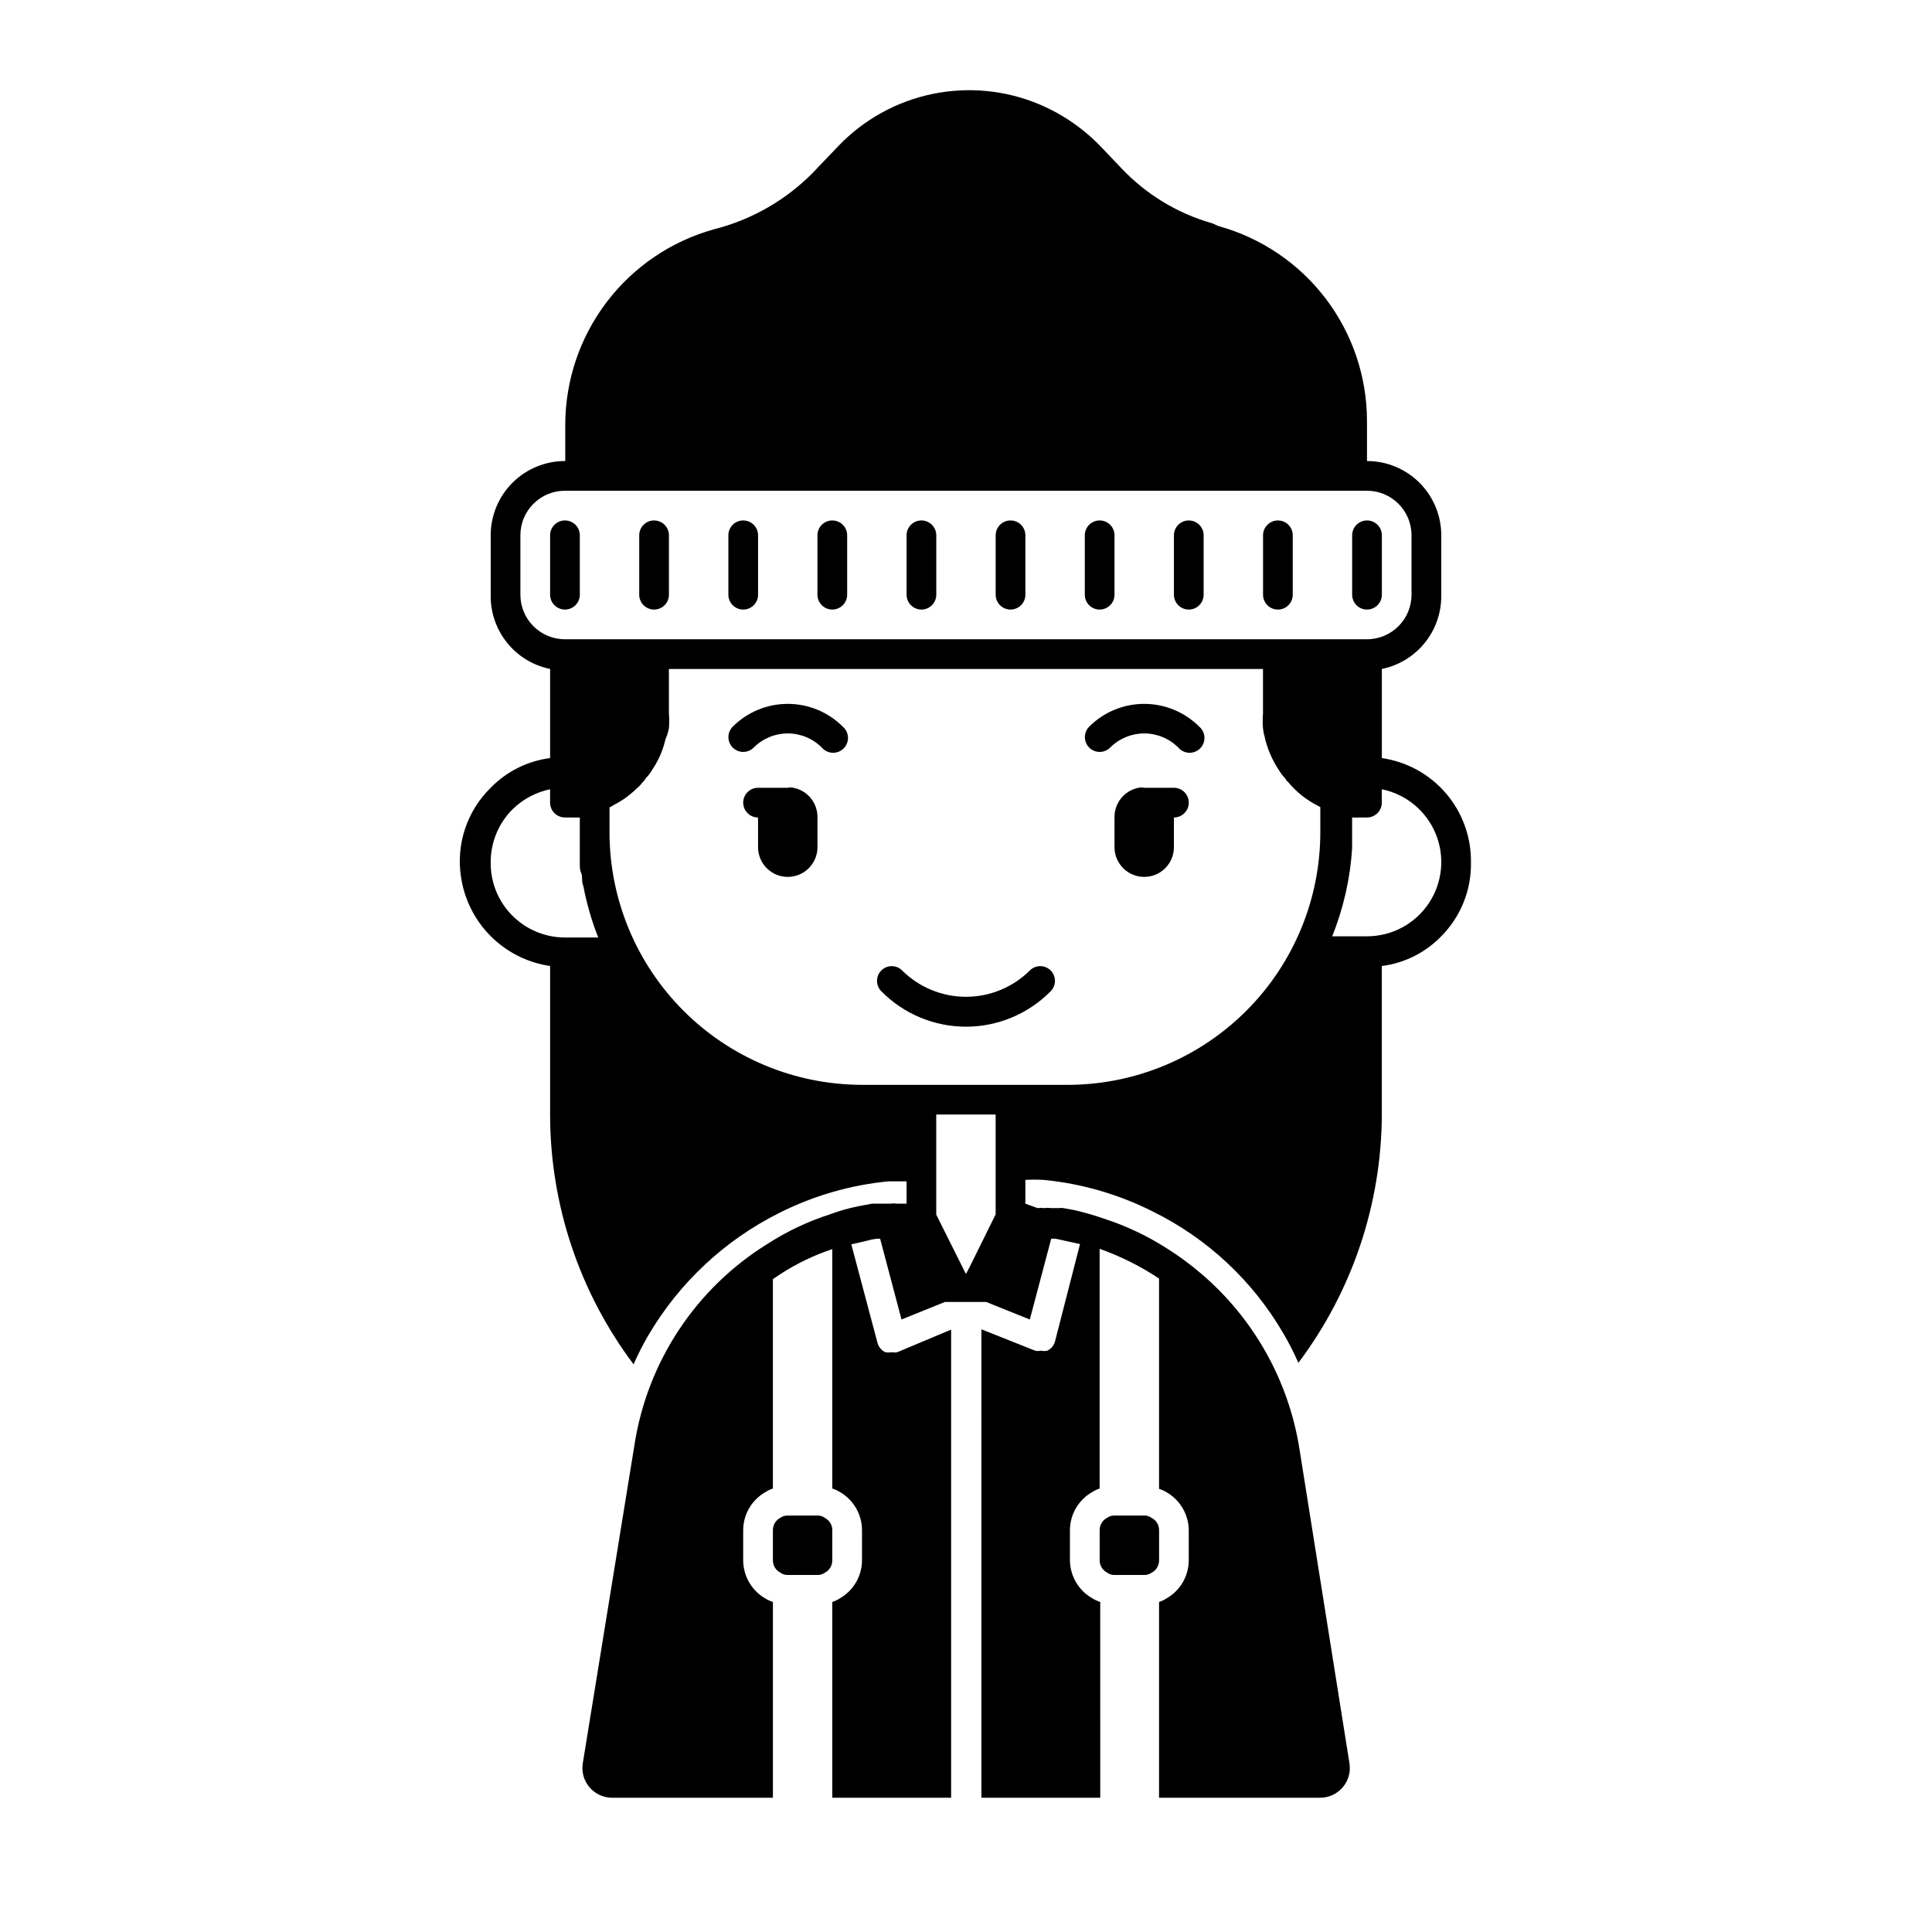 <?xml version="1.0" encoding="UTF-8"?>
<!-- Uploaded to: ICON Repo, www.svgrepo.com, Generator: ICON Repo Mixer Tools -->
<svg fill="#000000" width="800px" height="800px" version="1.1" viewBox="144 144 512 512" xmlns="http://www.w3.org/2000/svg">
 <g>
  <path d="m364.57 549.57c0.031-1.387-0.73-2.672-1.969-3.305-0.562-0.434-1.258-0.656-1.969-0.629h-7.871c-0.672-0.023-1.332 0.168-1.887 0.551-1.281 0.637-2.078 1.953-2.047 3.383v7.871c-0.035 1.391 0.73 2.676 1.965 3.309 0.566 0.43 1.262 0.652 1.969 0.629h7.871c0.676 0.023 1.336-0.172 1.891-0.551 1.277-0.637 2.074-1.957 2.047-3.387z"/>
  <path d="m451.17 549.57c0.031-1.387-0.734-2.672-1.969-3.305-0.562-0.434-1.258-0.656-1.969-0.629h-7.871c-0.672-0.023-1.336 0.168-1.891 0.551-1.277 0.637-2.074 1.953-2.047 3.383v7.871c-0.031 1.391 0.734 2.676 1.969 3.309 0.562 0.43 1.258 0.652 1.969 0.629h7.871c0.672 0.023 1.336-0.172 1.891-0.551 1.277-0.637 2.074-1.957 2.047-3.387z"/>
  <path d="m416.92 401.18c-4.496 4.469-10.582 6.981-16.922 6.981-6.344 0-12.43-2.512-16.926-6.981-1.523-1.523-3.988-1.523-5.512 0-1.52 1.52-1.52 3.988 0 5.512 5.918 6.008 14 9.391 22.438 9.391 8.434 0 16.516-3.383 22.434-9.391 1.523-1.523 1.523-3.992 0-5.512-1.52-1.523-3.988-1.523-5.512 0z"/>
  <path d="m338.2 336.55c-0.746 0.738-1.164 1.746-1.164 2.793 0 1.051 0.418 2.055 1.164 2.797 1.531 1.5 3.981 1.5 5.512 0 2.394-2.414 5.652-3.773 9.051-3.773s6.66 1.359 9.055 3.773c0.719 0.824 1.75 1.316 2.848 1.352 1.094 0.031 2.156-0.391 2.926-1.172s1.18-1.848 1.129-2.941c-0.051-1.098-0.555-2.121-1.395-2.828-3.863-3.856-9.102-6.019-14.562-6.019s-10.695 2.164-14.562 6.019z"/>
  <path d="m438.18 342.14c2.391-2.414 5.652-3.773 9.051-3.773 3.398 0 6.66 1.359 9.055 3.773 0.719 0.824 1.75 1.316 2.844 1.352 1.098 0.031 2.156-0.391 2.93-1.172 0.77-0.781 1.176-1.848 1.129-2.941-0.051-1.098-0.555-2.121-1.395-2.828-3.867-3.856-9.102-6.019-14.562-6.019-5.461 0-10.695 2.164-14.562 6.019-0.746 0.738-1.164 1.746-1.164 2.793 0 1.051 0.418 2.055 1.164 2.797 1.531 1.5 3.981 1.5 5.512 0z"/>
  <path d="m354.26 352.77c-0.492-0.117-1.004-0.117-1.496 0h-7.871c-2.176 0-3.938 1.762-3.938 3.938 0 2.172 1.762 3.934 3.938 3.934v7.875c0 4.348 3.523 7.871 7.871 7.871s7.871-3.523 7.871-7.871v-7.875c0.07-3.824-2.617-7.144-6.375-7.871z"/>
  <path d="m533.82 372.45c0.066-6.672-2.289-13.145-6.633-18.211-4.344-5.07-10.379-8.387-16.984-9.34v-23.617c4.445-0.906 8.441-3.32 11.309-6.836 2.871-3.516 4.438-7.914 4.434-12.449v-15.746c0.109-5.285-1.918-10.395-5.621-14.168-3.703-3.777-8.77-5.906-14.059-5.902v-10.629c-0.008-11.727-3.863-23.129-10.973-32.457s-17.078-16.066-28.387-19.184l-1.574-0.707c-9.27-2.613-17.652-7.703-24.246-14.723l-4.801-5.039c-4.684-5.027-10.371-9.023-16.688-11.727-8.977-3.809-18.898-4.789-28.445-2.824-9.547 1.969-18.27 6.797-25.008 13.844l-6.848 7.164c-7.195 7.246-16.23 12.391-26.137 14.879-11.312 3.16-21.281 9.93-28.387 19.281-7.106 9.352-10.957 20.77-10.973 32.516v9.605c-5.234-0.023-10.258 2.043-13.965 5.734-3.711 3.691-5.793 8.711-5.793 13.945v15.742c-0.094 4.606 1.43 9.094 4.309 12.691 2.875 3.598 6.922 6.07 11.434 6.988v23.617c-5.984 0.77-11.535 3.543-15.742 7.871-6.277 6.144-9.211 14.938-7.871 23.617 0.867 5.953 3.637 11.469 7.891 15.723 4.254 4.258 9.77 7.023 15.723 7.894v39.359c0.008 23.883 7.769 47.113 22.121 66.203 1.18-2.703 2.519-5.332 4.016-7.871 8.195-13.871 20.223-25.082 34.637-32.277 9.008-4.531 18.773-7.363 28.812-8.344h4.879v5.906h-2.754c-0.469-0.09-0.949-0.09-1.418 0h-4.961l-3.305 0.629c-2.68 0.508-5.316 1.246-7.871 2.203-5.859 1.887-11.441 4.531-16.609 7.871-18.934 11.754-31.785 31.191-35.188 53.215l-13.699 84.391c-0.371 2.293 0.289 4.637 1.809 6.398 1.52 1.762 3.738 2.762 6.062 2.731h42.512v-51.875c-0.719-0.234-1.406-0.551-2.047-0.945-3.613-2.106-5.832-5.973-5.828-10.156v-7.871c-0.008-4.203 2.25-8.082 5.906-10.156 0.613-0.391 1.273-0.707 1.969-0.941v-55.5l2.125-1.418c4.246-2.734 8.824-4.93 13.617-6.531v63.449c0.719 0.234 1.402 0.551 2.047 0.941 3.613 2.106 5.832 5.977 5.824 10.156v7.871c0.008 4.203-2.246 8.082-5.902 10.156-0.617 0.395-1.277 0.711-1.969 0.945v51.875h31.488v-124.06l-14.25 5.984c-0.492 0.109-1 0.109-1.492 0-0.574 0.117-1.164 0.117-1.734 0-1.02-0.5-1.766-1.422-2.047-2.519l-6.926-26.055 3.777-0.867c0.98-0.289 1.98-0.5 2.992-0.629h0.867l5.668 21.41 11.492-4.644h10.941l11.57 4.644 5.668-21.41h1.18l2.832 0.629 3.621 0.789-6.609 25.738c-0.277 1.102-1.027 2.023-2.047 2.519-0.57 0.117-1.16 0.117-1.73 0-0.492 0.113-1.004 0.113-1.496 0l-14.25-5.668 0.004 124.14h31.488l-0.004-51.875c-0.715-0.234-1.402-0.551-2.043-0.945-3.676-2.062-5.961-5.941-5.984-10.156v-7.871c-0.008-4.203 2.25-8.082 5.902-10.156 0.617-0.391 1.277-0.707 1.969-0.941v-63.527c5.547 1.977 10.836 4.617 15.746 7.871v55.734c0.715 0.234 1.402 0.551 2.047 0.945 3.586 2.09 5.805 5.922 5.824 10.074v7.871c0.008 4.203-2.25 8.082-5.906 10.156-0.613 0.395-1.273 0.711-1.965 0.945v51.875h42.586c2.324 0.031 4.547-0.969 6.062-2.731 1.52-1.762 2.184-4.106 1.809-6.398l-13.223-83.129c-2.832-18.191-12.109-34.762-26.137-46.684-2.828-2.414-5.828-4.625-8.973-6.609-5.18-3.32-10.762-5.969-16.609-7.875-2.582-0.898-5.211-1.66-7.875-2.281l-2.992-0.551h0.004c-0.395-0.062-0.793-0.062-1.184 0h-2.203c-0.52-0.094-1.055-0.094-1.574 0-0.629-0.074-1.262-0.074-1.891 0l-3.227-1.18v-6.301c1.602-0.082 3.203-0.082 4.801 0 10.066 0.973 19.859 3.801 28.891 8.344 14.473 7.117 26.52 18.344 34.637 32.277 1.496 2.539 2.84 5.168 4.016 7.871 14.273-18.98 22.031-42.062 22.121-65.809v-39.359c5.992-0.758 11.543-3.535 15.742-7.875 5.191-5.215 8.031-12.32 7.875-19.68zm-251.91-70.848v-15.742c0-6.523 5.285-11.809 11.809-11.809h212.54c6.523 0 11.809 5.285 11.809 11.809v15.742c0 6.523-5.285 11.809-11.809 11.809h-212.54c-6.523 0-11.809-5.285-11.809-11.809zm-7.871 70.848c0-5.219 2.066-10.23 5.746-13.934 2.75-2.707 6.219-4.566 9.996-5.352v3.543c0 1.043 0.414 2.043 1.152 2.781 0.738 0.738 1.742 1.152 2.785 1.152h1.969c0.652 0.043 1.312 0.043 1.969 0v4.25 4.328 3.543c0 1.18 0 1.812 0.395 2.676 0.395 0.867 0 2.281 0.551 3.387l-0.004 0.004c0.879 4.652 2.195 9.211 3.938 13.617h-8.816c-5.273 0-10.328-2.117-14.027-5.875-3.703-3.758-5.738-8.848-5.652-14.121zm133.82 93.363-6.769 13.699-1.102 2.125-7.871-15.742-0.004-26.531h15.742v26.449zm3.934-34.32h-39.359c-17.738-0.023-34.746-7.078-47.289-19.621-12.543-12.547-19.602-29.555-19.621-47.293v-6.613c0.434-0.203 0.855-0.441 1.258-0.707 1.156-0.59 2.262-1.273 3.309-2.047l0.789-0.629h-0.004c0.668-0.508 1.301-1.059 1.891-1.656 0.559-0.465 1.059-0.992 1.496-1.574 0.352-0.309 0.645-0.684 0.863-1.102 0.672-0.688 1.254-1.453 1.734-2.281 1.344-1.984 2.379-4.16 3.07-6.457l0.473-1.73c0.391-0.883 0.684-1.805 0.863-2.754 0.117-1.336 0.117-2.68 0-4.016v-11.73h157.44v11.809c-0.113 1.309-0.113 2.625 0 3.938 0.082 0.801 0.238 1.59 0.473 2.359 0.137 0.695 0.32 1.379 0.551 2.047 0.363 1.16 0.812 2.293 1.34 3.387 0.5 1.062 1.078 2.09 1.73 3.07 0.531 0.906 1.168 1.754 1.891 2.519 0.133 0.312 0.352 0.586 0.629 0.785 2.156 2.625 4.84 4.769 7.871 6.297l0.707 0.395v6.613c0.004 17.656-6.969 34.602-19.395 47.148-12.43 12.543-29.309 19.676-46.965 19.844zm94.465-39.359-9.207-0.004c2.969-7.414 4.75-15.25 5.273-23.223v-4.328-3.938c0.652 0.043 1.312 0.043 1.969 0h1.969-0.004c1.047 0 2.047-0.414 2.785-1.152 0.738-0.738 1.152-1.738 1.152-2.781v-3.543c6.434 1.305 11.793 5.734 14.289 11.809 2.492 6.074 1.793 12.992-1.863 18.445-3.66 5.449-9.797 8.719-16.363 8.711z"/>
  <path d="m297.66 301.6v-15.742c0-2.176-1.766-3.938-3.938-3.938-2.176 0-3.938 1.762-3.938 3.938v15.742c0 2.176 1.762 3.938 3.938 3.938 2.172 0 3.938-1.762 3.938-3.938z"/>
  <path d="m364.57 305.54c1.043 0 2.047-0.414 2.785-1.152 0.738-0.738 1.152-1.742 1.152-2.785v-15.742c0-2.176-1.762-3.938-3.938-3.938-2.172 0-3.938 1.762-3.938 3.938v15.742c0 1.043 0.418 2.047 1.156 2.785 0.738 0.738 1.738 1.152 2.781 1.152z"/>
  <path d="m340.96 305.54c1.047 0 2.047-0.414 2.785-1.152 0.738-0.738 1.152-1.742 1.152-2.785v-15.742c0-2.176-1.762-3.938-3.938-3.938-2.172 0-3.934 1.762-3.934 3.938v15.742c0 1.043 0.414 2.047 1.152 2.785 0.738 0.738 1.738 1.152 2.781 1.152z"/>
  <path d="m317.34 305.54c1.043 0 2.043-0.414 2.781-1.152 0.738-0.738 1.152-1.742 1.152-2.785v-15.742c0-2.176-1.762-3.938-3.934-3.938-2.176 0-3.938 1.762-3.938 3.938v15.742c0 1.043 0.414 2.047 1.152 2.785 0.738 0.738 1.738 1.152 2.785 1.152z"/>
  <path d="m411.8 305.54c1.047 0 2.047-0.414 2.785-1.152 0.738-0.738 1.152-1.742 1.152-2.785v-15.742c0-2.176-1.762-3.938-3.938-3.938-2.172 0-3.934 1.762-3.934 3.938v15.742c0 1.043 0.414 2.047 1.152 2.785 0.738 0.738 1.738 1.152 2.781 1.152z"/>
  <path d="m435.42 305.54c1.043 0 2.047-0.414 2.785-1.152 0.738-0.738 1.152-1.742 1.152-2.785v-15.742c0-2.176-1.762-3.938-3.938-3.938-2.172 0-3.934 1.762-3.934 3.938v15.742c0 1.043 0.414 2.047 1.152 2.785 0.738 0.738 1.738 1.152 2.781 1.152z"/>
  <path d="m459.04 305.54c1.043 0 2.043-0.414 2.781-1.152 0.738-0.738 1.156-1.742 1.156-2.785v-15.742c0-2.176-1.766-3.938-3.938-3.938-2.176 0-3.938 1.762-3.938 3.938v15.742c0 1.043 0.414 2.047 1.152 2.785 0.738 0.738 1.742 1.152 2.785 1.152z"/>
  <path d="m482.66 305.54c1.043 0 2.043-0.414 2.781-1.152 0.738-0.738 1.152-1.742 1.152-2.785v-15.742c0-2.176-1.762-3.938-3.934-3.938-2.176 0-3.938 1.762-3.938 3.938v15.742c0 1.043 0.414 2.047 1.152 2.785 0.738 0.738 1.738 1.152 2.785 1.152z"/>
  <path d="m506.27 305.54c1.047 0 2.047-0.414 2.785-1.152 0.738-0.738 1.152-1.742 1.152-2.785v-15.742c0-2.176-1.762-3.938-3.938-3.938-2.172 0-3.934 1.762-3.934 3.938v15.742c0 1.043 0.414 2.047 1.152 2.785 0.738 0.738 1.738 1.152 2.781 1.152z"/>
  <path d="m388.19 305.54c1.043 0 2.043-0.414 2.781-1.152 0.738-0.738 1.152-1.742 1.152-2.785v-15.742c0-2.176-1.762-3.938-3.934-3.938-2.176 0-3.938 1.762-3.938 3.938v15.742c0 1.043 0.414 2.047 1.152 2.785 0.738 0.738 1.742 1.152 2.785 1.152z"/>
  <path d="m455.1 352.77h-7.871c-0.492-0.117-1.004-0.117-1.496 0-3.754 0.727-6.445 4.047-6.375 7.871v7.875c0 4.348 3.523 7.871 7.871 7.871 4.348 0 7.871-3.523 7.871-7.871v-7.875c2.176 0 3.938-1.762 3.938-3.934 0-2.176-1.762-3.938-3.938-3.938z"/>
 </g>
</svg>